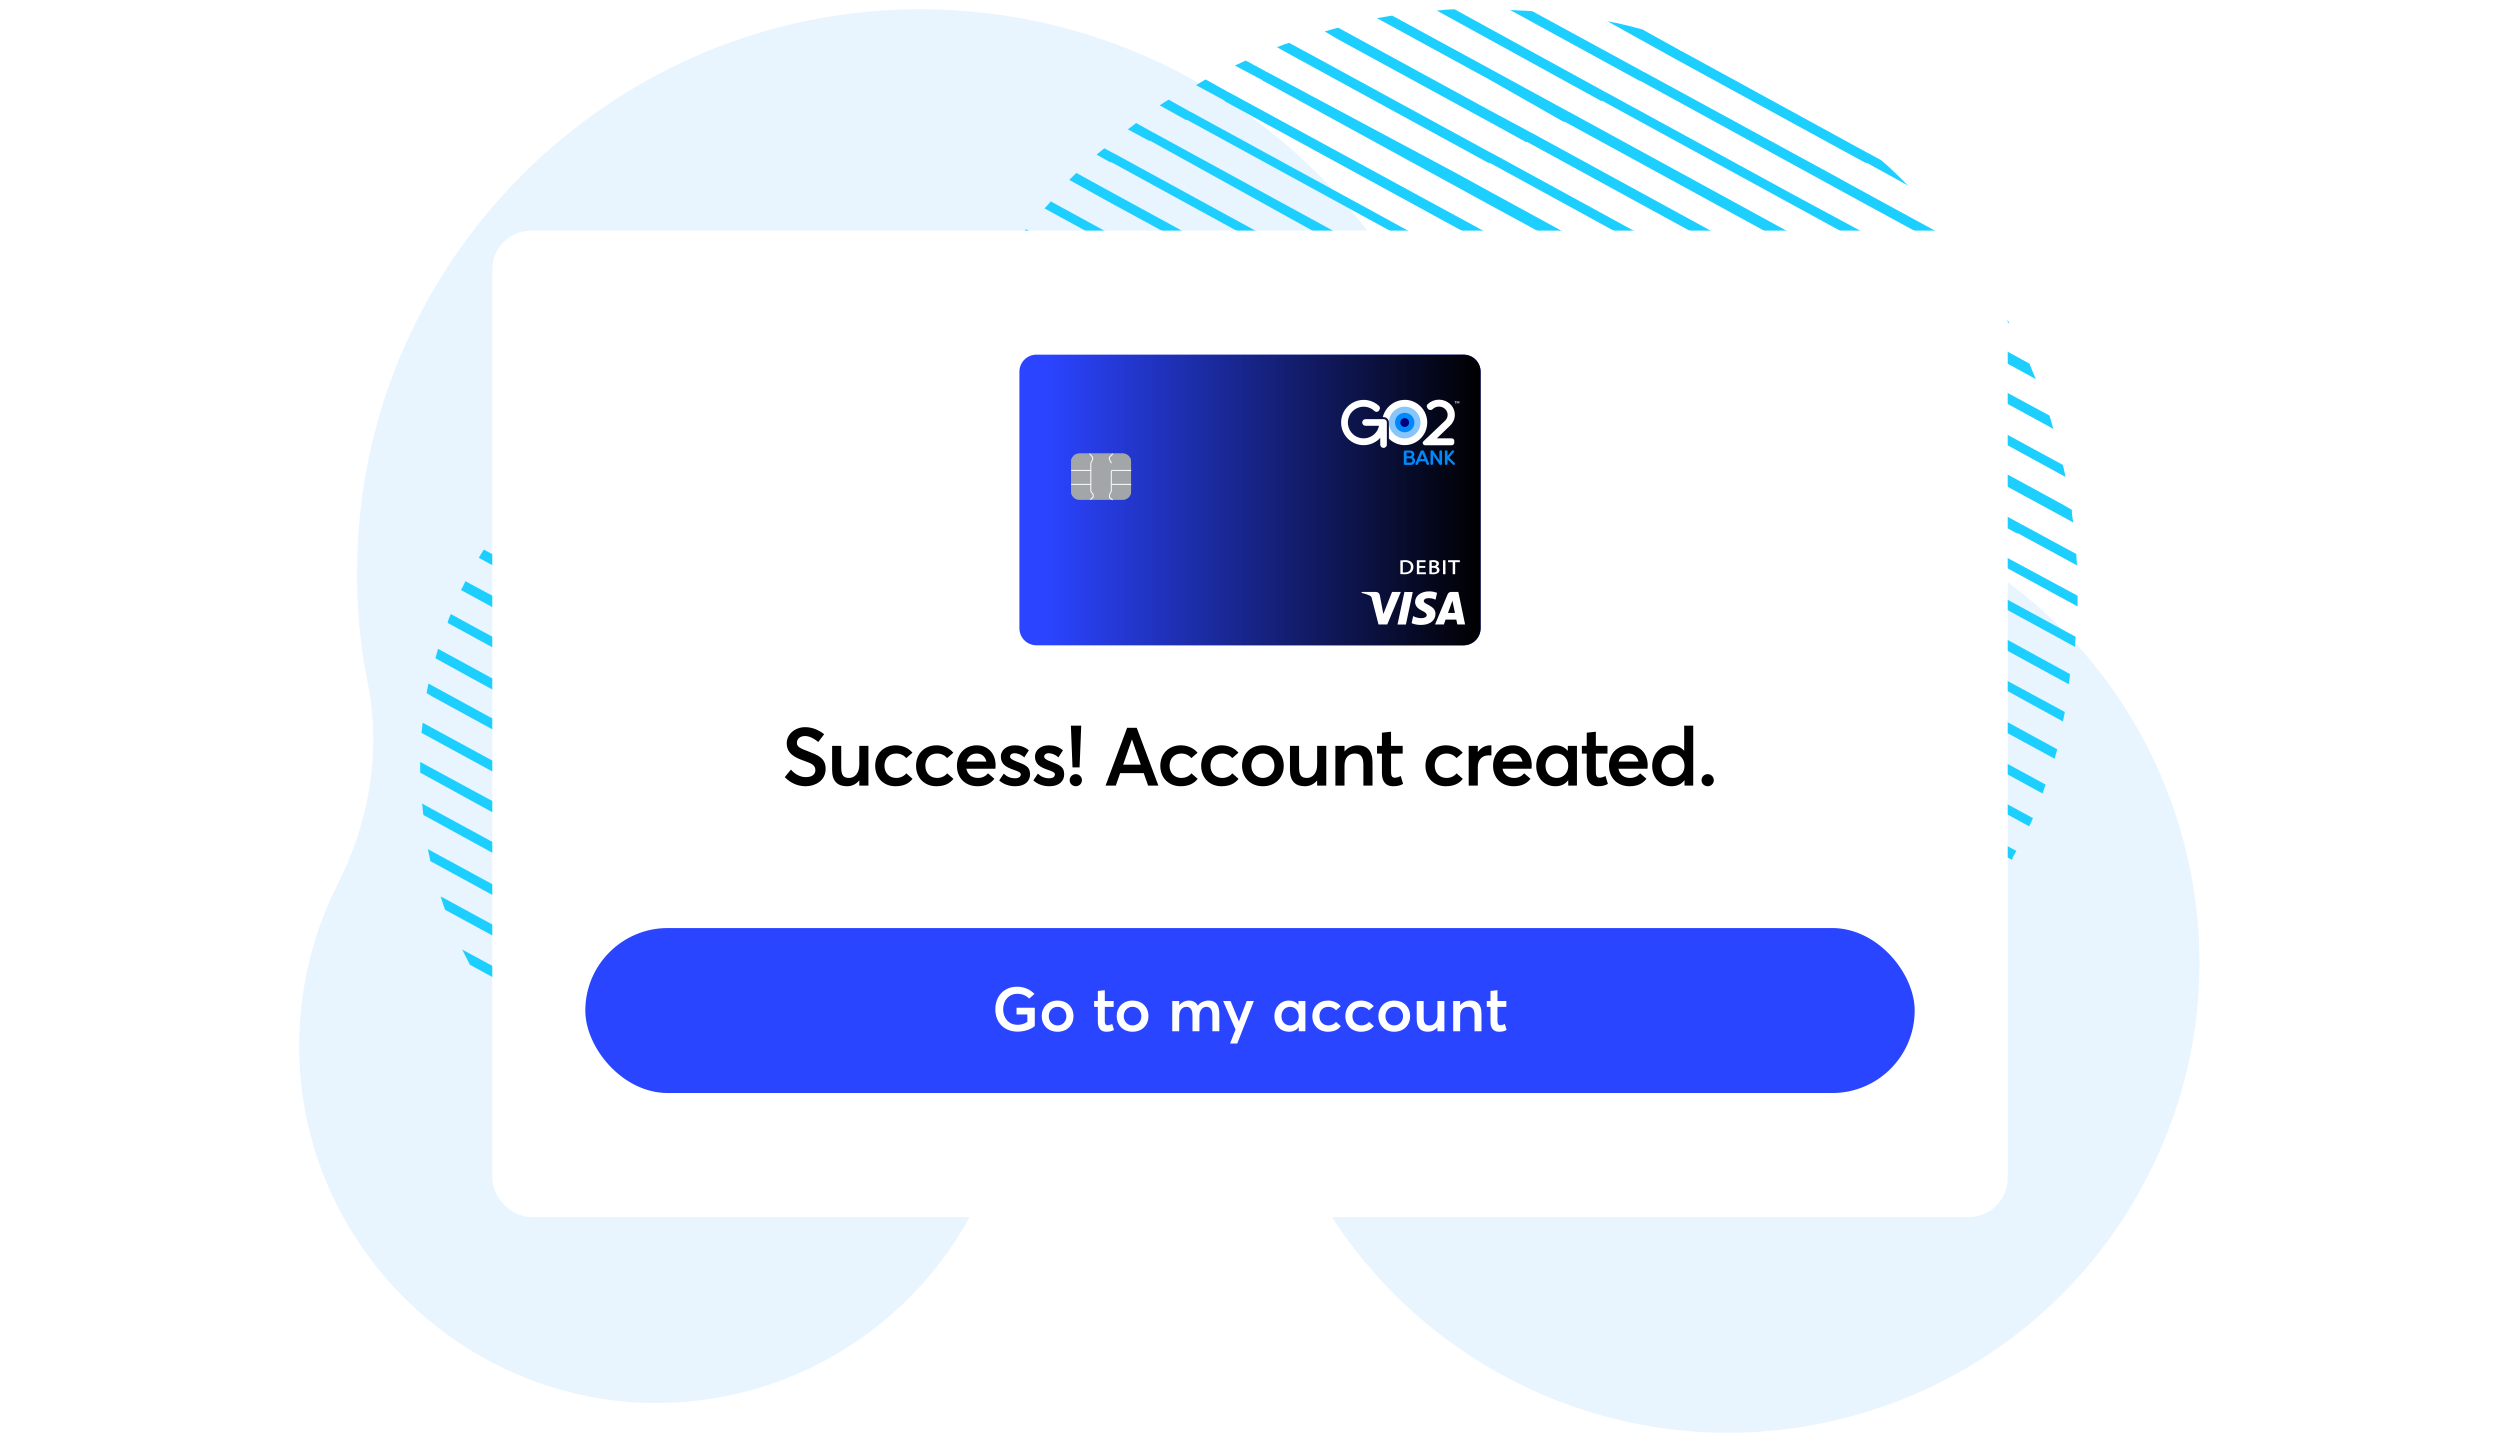 <svg width="543" height="314" viewBox="0 0 543 314" fill="none" xmlns="http://www.w3.org/2000/svg">
<path d="M79.915 148.507C78.082 139.65 77.319 130.336 77.624 120.869C79.304 56.432 131.835 3.906 196.277 2.073C244.379 0.699 286.374 27.115 307.6 66.51C320.733 91.246 346.387 106.821 374.485 106.516C390.978 106.363 407.775 110.181 423.504 118.579C469.927 143.162 490.237 199.965 469.774 248.368C447.021 302.575 383.8 326.242 331.269 301.201C311.876 291.886 296.758 277.38 286.679 260.126C276.753 242.871 256.443 234.473 237.508 240.581C237.202 240.734 236.897 240.734 236.591 240.886C225.902 244.246 216.892 251.88 211.853 261.958C198.873 287.763 171.844 305.323 140.845 304.712C100.683 303.796 67.24 271.578 65.102 231.419C64.339 217.372 67.393 203.935 73.196 192.33C80.22 178.74 82.816 163.318 79.915 148.507Z" fill="#E8F4FE"/>
<path d="M430.636 189.781L405.594 176.056L389.684 167.409C389.546 167.409 389.546 167.409 389.408 167.272L324.107 131.587L323.554 131.312L283.156 109.215C283.017 109.215 283.017 109.215 282.879 109.077L260.19 96.725L258.53 95.764L241.651 86.568L217.579 73.392C217.44 73.392 217.44 73.392 217.302 73.255L205.681 66.941C204.989 67.353 204.435 67.765 203.744 68.177L216.472 75.176C216.61 75.176 216.61 75.176 216.748 75.176L241.651 88.764L255.901 96.588L282.187 110.862L323.277 133.646C323.415 133.646 323.415 133.646 323.554 133.646L323.83 133.783L347.903 146.959L388.854 169.331C388.993 169.331 388.993 169.331 389.131 169.331L405.733 178.389L433.541 193.487C433.956 192.938 434.233 192.252 434.648 191.703L430.636 189.781Z" fill="#1DCFFF"/>
<path d="M422.473 194.311L405.595 185.115L381.522 171.939C381.384 171.939 381.384 171.939 381.245 171.802L323.692 140.371L315.945 136.117L274.993 113.745C274.855 113.745 274.855 113.745 274.717 113.607L243.865 96.725L241.651 95.49L209.416 77.922C209.278 77.922 209.278 77.922 209.139 77.785L197.795 71.608C196.965 72.02 196.273 72.295 195.443 72.706L208.448 79.844C208.586 79.844 208.586 79.844 208.724 79.844L239.576 96.725L241.79 97.961L274.025 115.529C274.163 115.529 274.163 115.529 274.302 115.529L323.692 142.567L339.602 151.214L380.553 173.586C380.692 173.586 380.692 173.586 380.83 173.586L405.733 187.174L419.983 194.997L429.252 200.076C429.667 199.527 430.082 198.978 430.359 198.292L424.272 194.997L422.473 194.311Z" fill="#1DCFFF"/>
<path d="M405.871 158.489L405.595 158.351L381.522 145.175L340.571 122.803C340.432 122.803 340.432 122.803 340.294 122.666L323.692 113.607L293.117 96.863L275.132 86.981L241.928 68.864L234.18 64.609C234.042 64.609 234.042 64.609 233.904 64.472L218.132 55.825C217.717 56.374 217.164 56.923 216.749 57.472L233.212 66.393C233.35 66.393 233.35 66.393 233.489 66.393L241.928 71.059L288.967 96.725L298.789 102.078L323.83 115.803L339.741 124.45C339.879 124.45 339.879 124.45 340.017 124.45L405.318 160.136L405.871 160.41L440.735 179.488C441.012 178.939 441.289 178.253 441.565 177.704L406.286 158.489C406.01 158.489 405.871 158.489 405.871 158.489Z" fill="#1DCFFF"/>
<path d="M405.595 194.037L373.359 176.469C373.221 176.469 373.221 176.469 373.083 176.332L323.692 149.43L307.782 140.783L266.831 118.411C266.693 118.411 266.693 118.411 266.554 118.274L241.79 104.686L227.54 96.863L201.254 82.589L188.249 75.452C188.249 75.452 188.249 75.452 188.111 75.452C187.142 75.726 186.174 76.001 185.205 76.138C185.205 76.138 185.205 76.138 185.067 76.138L200.147 84.373C200.285 84.373 200.285 84.373 200.424 84.373L223.113 96.726L224.773 97.686L241.652 106.882L265.724 120.058C265.863 120.058 265.863 120.058 266.001 120.058L323.554 151.489L331.301 155.744L372.253 178.116C372.391 178.116 372.391 178.116 372.529 178.116L403.381 194.998L405.595 196.233L424.41 206.527C424.825 205.978 425.24 205.429 425.655 204.88L407.67 194.998L405.595 194.037Z" fill="#1DCFFF"/>
<path d="M430.636 118.274C430.497 118.274 430.497 118.274 430.359 118.137L405.595 104.549L391.345 96.726L365.058 82.451L324.107 60.079C323.969 60.079 323.969 60.079 323.831 59.942L323.554 59.805L299.481 46.629L258.53 24.257C258.392 24.257 258.392 24.257 258.253 24.12L253.826 21.649C253.134 22.061 252.443 22.473 251.889 22.884L257.561 26.041C257.7 26.041 257.7 26.041 257.838 26.041L323.139 61.727L323.692 62.001L364.228 84.51C364.367 84.51 364.367 84.51 364.505 84.51L387.194 96.863L388.854 97.824L405.733 107.019L429.806 120.196C429.944 120.196 429.944 120.196 430.082 120.196L451.25 131.725C451.25 130.901 451.25 130.215 451.25 129.391L430.636 118.274Z" fill="#1DCFFF"/>
<path d="M422.196 122.666L405.595 113.608L375.019 96.863L357.034 86.981L323.83 68.864L316.083 64.609C315.945 64.609 315.945 64.609 315.806 64.472L250.506 28.786C250.367 28.786 250.367 28.786 250.229 28.649L246.77 26.727C246.217 27.139 245.525 27.688 244.972 28.1L249.537 30.57C249.676 30.57 249.676 30.57 249.814 30.57L314.976 66.668C315.114 66.668 315.114 66.668 315.253 66.668L323.692 71.334L370.731 97L380.553 102.353L405.595 116.078L421.505 124.725C421.643 124.725 421.643 124.725 421.781 124.725L450.696 140.509C450.696 139.823 450.835 138.999 450.835 138.313L422.611 122.941C422.473 122.803 422.335 122.803 422.196 122.666Z" fill="#1DCFFF"/>
<path d="M414.034 127.195L405.594 122.666L358.556 97L348.733 91.647L323.692 77.922L307.782 69.275C307.643 69.275 307.643 69.275 307.505 69.138L242.204 33.453L241.651 33.178L239.853 32.217C239.299 32.629 238.746 33.178 238.192 33.59L241.098 35.237C241.236 35.237 241.236 35.237 241.374 35.237L241.651 35.374L265.724 48.55L306.675 70.922C306.813 70.922 306.813 70.922 306.952 70.922L323.554 79.981L354.129 96.725L372.114 106.608L405.318 124.725L413.065 128.98C413.204 128.98 413.204 128.98 413.342 128.98L449.313 148.607C449.451 147.92 449.589 147.097 449.589 146.41L414.034 126.921C414.172 127.195 414.172 127.195 414.034 127.195Z" fill="#1DCFFF"/>
<path d="M406.148 131.725L405.595 131.45L365.197 109.353C365.058 109.353 365.058 109.353 364.92 109.215L342.231 96.863L340.571 95.902L323.692 86.706L299.619 73.53C299.481 73.53 299.481 73.53 299.343 73.393L241.79 41.962L234.042 37.707L233.765 37.57C233.35 37.982 232.935 38.394 232.52 38.805C232.382 38.943 232.382 38.943 232.244 39.08L241.651 44.295L257.561 52.942L298.513 75.314C298.651 75.314 298.651 75.314 298.789 75.314L323.692 88.902L337.942 96.725L364.228 111L405.18 133.372C405.318 133.372 405.318 133.372 405.456 133.372L405.733 133.509L429.806 146.685L448.068 156.704C448.206 156.018 448.344 155.332 448.483 154.646L406.148 131.725Z" fill="#1DCFFF"/>
<path d="M364.228 13.002L405.18 35.374C405.318 35.374 405.318 35.374 405.456 35.374L405.733 35.511L414.449 40.315C412.512 38.393 410.714 36.609 408.638 34.825L406.148 33.452L405.595 33.178L365.197 11.08C365.059 11.08 365.059 11.08 364.92 10.943L356.758 6.414C354.267 5.727 351.639 5.041 349.148 4.629L364.228 13.002Z" fill="#1DCFFF"/>
<path d="M356.204 17.532L405.595 44.571L421.505 53.217L428.145 56.786C427.177 55.413 426.209 54.178 425.24 52.806L405.595 42.1L397.847 37.845L357.034 15.61C356.896 15.61 356.896 15.61 356.757 15.473L332.823 2.434C331.301 2.297 329.641 2.297 327.981 2.16L356.066 17.532C356.066 17.532 356.066 17.532 356.204 17.532Z" fill="#1DCFFF"/>
<path d="M347.765 21.924C347.903 21.924 347.903 21.924 348.041 21.924L405.595 53.354L413.342 57.609L436.446 70.236C435.893 69.138 435.201 68.04 434.648 66.805L405.733 51.021L389.684 42.374L348.733 20.002C348.595 20.002 348.595 20.002 348.457 19.865L323.692 6.277L315.945 2.022C314.699 2.022 313.454 2.159 312.071 2.297L323.554 8.61L347.765 21.924Z" fill="#1DCFFF"/>
<path d="M339.603 26.453C339.741 26.453 339.741 26.453 339.88 26.453L405.18 62.138L405.734 62.413L442.119 82.314C442.119 82.314 442.119 82.314 442.119 82.177C441.704 81.216 441.289 80.255 440.874 79.157C440.874 79.157 440.874 79.157 440.874 79.02L406.287 60.08C406.149 60.08 406.149 60.08 406.01 59.942L405.734 59.805L381.661 46.629L340.71 24.257C340.572 24.257 340.572 24.257 340.433 24.12L323.831 15.061L302.387 3.395C301.28 3.532 300.174 3.806 299.067 3.944L323.693 17.394L339.603 26.453Z" fill="#1DCFFF"/>
<path d="M397.986 163.018C397.847 163.018 397.847 163.018 397.709 162.88L332.408 127.195C332.27 127.195 332.27 127.195 332.132 127.058L323.692 122.528L276.654 96.862L266.831 91.51L241.79 77.784L225.88 69.138C225.741 69.138 225.741 69.138 225.603 69L212.46 61.863C211.907 62.412 211.353 62.824 210.8 63.373L224.773 71.059C224.911 71.059 224.911 71.059 225.05 71.059L241.652 80.118L272.227 96.862L290.212 106.744L323.416 124.862L331.163 129.116C331.302 129.116 331.302 129.116 331.44 129.116L396.741 164.802C396.879 164.802 396.879 164.802 397.017 164.802L405.456 169.468L437 186.762C437 186.625 437.138 186.488 437.138 186.35C437.277 185.939 437.553 185.664 437.692 185.252C437.83 185.115 437.83 184.978 437.968 184.841L405.456 167.135L397.986 163.018Z" fill="#1DCFFF"/>
<path d="M397.986 136.254L357.034 113.882C356.896 113.882 356.896 113.882 356.758 113.744L325.906 96.862L323.692 95.627L291.457 78.196C291.319 78.196 291.319 78.196 291.18 78.059L241.79 51.158L228.232 43.746C227.817 44.295 227.263 44.844 226.848 45.256L241.928 53.491L249.676 57.746L290.627 80.118C290.765 80.118 290.765 80.118 290.904 80.118L321.755 97L323.969 98.235L356.204 115.803C356.343 115.803 356.343 115.803 356.481 115.803L405.871 142.842L421.782 151.489L446.269 164.802C446.408 164.116 446.684 163.429 446.823 162.743L405.871 140.371L397.986 136.254Z" fill="#1DCFFF"/>
<path d="M389.685 140.646L348.734 118.274C348.595 118.274 348.595 118.274 348.457 118.137L323.693 104.549L309.443 97.001L283.156 82.726L242.205 60.354C242.067 60.354 242.067 60.354 241.929 60.217L241.652 60.08L222.836 49.786C222.421 50.335 222.006 50.884 221.591 51.433L241.237 62.139L241.79 62.413L282.326 84.511C282.465 84.511 282.465 84.511 282.603 84.511L305.292 96.863L306.952 97.824L323.831 107.02L347.904 120.196C348.042 120.196 348.042 120.196 348.18 120.196L405.733 151.627L413.481 155.881L443.641 172.351C443.918 171.665 444.056 170.979 444.333 170.43L405.733 149.431L389.685 140.646Z" fill="#1DCFFF"/>
<path d="M364.92 207.625L342.231 195.272L340.571 194.311L323.692 185.115L299.619 171.939C299.481 171.939 299.481 171.939 299.343 171.802L241.79 140.372L234.042 136.117L193.229 113.882C193.091 113.882 193.091 113.882 192.953 113.745L162.101 97L159.887 95.765L142.455 86.294C141.764 86.706 140.933 86.981 140.242 87.392L157.812 97L160.026 98.235L192.261 115.804C192.399 115.804 192.399 115.804 192.538 115.804L241.928 142.842L257.838 151.489L298.789 173.861C298.928 173.861 298.928 173.861 299.066 173.861L323.969 187.449L338.219 195.272L364.505 209.546L401.582 229.722C402.136 229.31 402.689 228.899 403.243 228.35L365.335 207.625C365.058 207.625 364.92 207.625 364.92 207.625Z" fill="#1DCFFF"/>
<path d="M356.757 212.017L325.906 195.135L323.692 193.9L291.457 176.469C291.318 176.469 291.318 176.469 291.18 176.331L241.789 149.43L225.879 140.783L184.928 118.274C184.79 118.274 184.79 118.274 184.651 118.137L159.887 104.549L145.637 96.726L134.154 90.412C133.462 90.824 132.771 91.236 132.217 91.647L141.348 96.588L143.008 97.549L159.887 106.745L183.96 120.196C184.098 120.196 184.098 120.196 184.236 120.196L241.789 151.626L249.537 155.881L290.488 178.253C290.627 178.253 290.627 178.253 290.765 178.253L321.617 195.135L323.83 196.37L356.066 213.938C356.204 213.938 356.204 213.938 356.342 213.938L394.388 234.663C395.08 234.251 395.633 233.84 396.325 233.428L357.034 212.154C356.896 212.154 356.757 212.017 356.757 212.017Z" fill="#1DCFFF"/>
<path d="M348.457 216.545L323.693 202.958L309.443 195.134L283.156 180.86L242.205 158.488C242.067 158.488 242.067 158.488 241.928 158.351L241.652 158.214L217.579 145.037L176.766 122.803C176.628 122.803 176.628 122.803 176.489 122.666L159.888 113.607L129.313 96.999L126.961 95.764C126.407 96.176 125.854 96.588 125.3 96.999C125.3 96.999 125.3 96.999 125.162 97.137L134.847 102.49L159.888 116.215L175.798 124.862C175.936 124.862 175.936 124.862 176.074 124.862L241.375 160.547L241.928 160.821L282.326 182.919C282.465 182.919 282.465 182.919 282.603 182.919L305.292 195.272L306.952 196.232L323.831 205.428L347.904 218.604C348.042 218.604 348.042 218.604 348.18 218.604L386.641 239.604C387.333 239.192 388.025 238.78 388.716 238.368L348.872 216.683C348.734 216.545 348.595 216.545 348.457 216.545Z" fill="#1DCFFF"/>
<path d="M340.294 220.938L323.692 211.879L293.117 195.135L275.132 185.253L241.928 167.136L234.181 162.881C234.042 162.881 234.042 162.881 233.904 162.743L168.603 127.058C168.465 127.058 168.465 127.058 168.327 126.921L159.887 122.392L120.458 100.98C119.904 101.529 119.351 101.941 118.936 102.49L126.822 106.745L160.026 124.862L167.773 129.117C167.911 129.117 167.911 129.117 168.05 129.117L233.35 164.802C233.489 164.802 233.489 164.802 233.627 164.802L242.066 169.469L289.105 195.135L298.928 200.488L323.969 214.213L339.879 222.86C340.017 222.86 340.017 222.86 340.156 222.86L378.478 243.722C379.308 243.31 380 243.036 380.692 242.624L340.986 220.938C340.571 221.075 340.432 221.075 340.294 220.938Z" fill="#1DCFFF"/>
<path d="M332.131 225.467L323.692 220.938L276.654 195.272L266.831 189.919L241.79 176.194L225.88 167.547C225.741 167.547 225.741 167.547 225.603 167.41L160.302 131.724L159.749 131.45L119.489 109.352C119.351 109.352 119.351 109.352 119.213 109.215L114.647 106.744C114.232 107.293 113.679 107.842 113.264 108.391L118.521 111.274L159.472 133.646C159.61 133.646 159.61 133.646 159.749 133.646L160.026 133.783L184.098 146.959L225.049 169.331C225.188 169.331 225.188 169.331 225.326 169.331L241.928 178.39L272.503 195.134L290.488 205.016L323.692 223.134L331.44 227.388C331.578 227.388 331.578 227.388 331.716 227.388L368.932 247.839C369.762 247.564 370.592 247.153 371.422 246.878L332.408 225.604C332.27 225.467 332.27 225.467 332.131 225.467Z" fill="#1DCFFF"/>
<path d="M324.246 229.996L323.693 229.722L283.295 207.624C283.157 207.624 283.156 207.624 283.018 207.487L260.329 195.134L258.669 194.174L241.79 184.978L217.718 171.802C217.579 171.802 217.579 171.802 217.441 171.664L159.888 140.234L152.14 135.979L111.327 113.881C111.189 113.881 111.189 113.881 111.051 113.744L109.529 112.921C109.114 113.47 108.699 114.019 108.284 114.568L110.221 115.666C110.359 115.666 110.359 115.666 110.497 115.666L159.888 142.704L175.798 151.351L216.749 173.723C216.887 173.723 216.887 173.723 217.026 173.723L241.929 187.311L256.178 195.134L282.465 209.408L323.416 231.78C323.554 231.78 323.554 231.78 323.693 231.78L323.969 231.918L348.042 245.094L358.972 251.133C359.94 250.858 360.77 250.584 361.739 250.309L324.246 229.996Z" fill="#1DCFFF"/>
<path d="M391.344 195.272L365.058 180.998L324.107 158.626C323.968 158.626 323.968 158.626 323.83 158.488L323.553 158.351L299.481 145.175L258.529 122.803C258.391 122.803 258.391 122.803 258.253 122.666L241.651 113.607L211.214 97L193.229 87.118L175.797 77.647C174.552 77.784 173.307 77.784 172.062 77.922L206.925 97L216.748 102.352L241.789 116.078L257.699 124.724C257.838 124.724 257.838 124.724 257.976 124.724L323.277 160.41L323.83 160.684L364.228 182.782C364.366 182.782 364.366 182.782 364.505 182.782L387.194 195.134L388.854 196.095L405.733 205.291L419.429 212.84C419.844 212.291 420.397 211.742 420.813 211.193L405.594 202.958L391.344 195.272Z" fill="#1DCFFF"/>
<path d="M375.02 195.273L357.035 185.391L323.831 167.273L316.083 163.019C315.945 163.019 315.945 163.019 315.807 162.881L250.506 127.196C250.368 127.196 250.368 127.196 250.229 127.059L241.79 122.529L194.751 96.863L184.929 91.51L162.655 79.295C161.686 79.432 160.856 79.707 159.888 79.981C159.749 79.981 159.749 79.981 159.611 79.981L159.888 80.119L190.463 97.001L208.448 106.883L241.652 125L249.399 129.255C249.538 129.255 249.538 129.255 249.676 129.255L314.977 164.94C315.115 164.94 315.115 164.94 315.253 164.94L323.692 169.607L370.731 195.273L380.554 200.625L405.595 214.351L413.758 218.88C414.311 218.331 414.726 217.919 415.279 217.37L405.595 212.017L375.02 195.273Z" fill="#1DCFFF"/>
<path d="M358.694 195.272L348.872 189.92L323.83 176.194L307.92 167.548C307.782 167.548 307.782 167.548 307.644 167.41L242.343 131.725L241.79 131.45L201.392 109.353C201.254 109.353 201.254 109.353 201.115 109.216L178.426 96.863L176.766 95.902L159.887 86.707L151.863 82.314C151.033 82.589 150.203 82.864 149.234 83.275L159.887 89.04L174.137 96.863L200.423 111.137L241.375 133.509C241.513 133.509 241.513 133.509 241.651 133.509L241.928 133.646L266.001 146.823L306.952 169.195C307.09 169.195 307.09 169.195 307.229 169.195L323.83 178.253L354.406 194.998L372.391 204.88L405.595 222.997L407.808 224.232C408.362 223.683 408.915 223.272 409.468 222.723L405.733 220.664L358.694 195.272Z" fill="#1DCFFF"/>
<path d="M290.488 8.472L323.692 26.59L331.439 30.844C331.578 30.844 331.578 30.844 331.716 30.844L397.017 66.53C397.155 66.53 397.155 66.53 397.293 66.53L405.733 71.196L445.992 93.157C445.715 92.196 445.439 91.235 445.162 90.274L439.075 86.98L405.871 68.863L398.123 64.608C397.985 64.608 397.985 64.608 397.847 64.471L332.546 28.786C332.408 28.786 332.408 28.786 332.269 28.648L323.83 24.119L290.627 6.002C289.658 6.276 288.69 6.551 287.721 6.825L290.488 8.472Z" fill="#1DCFFF"/>
<path d="M282.326 13.002L323.277 35.374C323.415 35.374 323.415 35.374 323.554 35.374L323.83 35.511L347.903 48.688L388.854 71.059C388.993 71.059 388.993 71.059 389.131 71.059L405.733 80.118L436.308 96.863L448.621 103.588C448.483 102.627 448.206 101.804 448.068 100.98L440.735 97L430.912 91.647L405.871 77.922L389.684 69.138C389.546 69.138 389.546 69.138 389.408 69.001L324.107 33.315L323.554 33.041L283.294 11.081C283.156 11.081 283.156 11.081 283.018 10.943L279.974 9.296C279.144 9.571 278.314 9.845 277.345 10.257L282.326 13.002Z" fill="#1DCFFF"/>
<path d="M274.301 17.532L323.692 44.571L339.602 53.217L380.553 75.589C380.691 75.589 380.691 75.589 380.83 75.589L405.733 89.177L419.982 97.001L446.269 111.275L450.281 113.471C450.281 113.471 450.281 113.471 450.281 113.333C450.142 112.51 450.004 111.686 450.004 110.863C450.004 110.863 450.004 110.863 450.004 110.726L447.376 109.216C447.237 109.216 447.237 109.216 447.099 109.079L424.41 96.726L422.749 95.765L405.871 86.569L381.798 73.393C381.66 73.393 381.66 73.393 381.521 73.256L323.968 41.825L316.221 37.571L275.131 15.61C274.993 15.61 274.993 15.61 274.855 15.473L270.566 13.14C269.736 13.552 269.044 13.826 268.214 14.238L274.163 17.395C274.163 17.532 274.163 17.532 274.301 17.532Z" fill="#1DCFFF"/>
<path d="M266.139 22.061L323.692 53.492L331.44 57.747L372.391 80.119C372.53 80.119 372.53 80.119 372.668 80.119L403.52 97.001L405.733 98.236L437.969 115.804C438.107 115.804 438.107 115.804 438.245 115.804L451.112 122.804C451.112 121.98 450.973 121.157 450.973 120.333L439.075 113.882C438.937 113.882 438.937 113.882 438.799 113.745L407.947 96.863L405.733 95.628L373.498 78.06C373.36 78.06 373.36 78.06 373.221 77.923L323.831 51.021L307.921 42.374L266.831 20.003C266.693 20.003 266.693 20.003 266.554 19.865L261.851 17.258C261.159 17.669 260.467 18.081 259.775 18.493L265.863 21.787C266.001 21.924 266.001 21.924 266.139 22.061Z" fill="#1DCFFF"/>
<path d="M316.083 234.526L275.132 212.154C274.994 212.154 274.994 212.154 274.855 212.017L244.004 195.135L241.79 193.9L209.555 176.469C209.416 176.469 209.416 176.469 209.278 176.332L159.888 149.431L143.977 140.784L105.101 119.372C104.686 119.922 104.41 120.471 103.995 121.157L159.888 151.764L167.635 156.019L208.586 178.391C208.725 178.391 208.725 178.391 208.863 178.391L239.715 195.273L241.928 196.508L274.164 214.076C274.302 214.076 274.302 214.076 274.44 214.076L323.831 241.115L339.741 249.761L347.488 254.016C348.595 253.879 349.564 253.604 350.67 253.33L323.969 238.781L316.083 234.526Z" fill="#1DCFFF"/>
<path d="M307.782 238.918L266.83 216.547C266.692 216.547 266.692 216.547 266.554 216.409L241.789 202.821L227.539 194.998L201.253 180.724L160.302 158.352C160.163 158.352 160.163 158.352 160.025 158.215L159.748 158.077L135.676 144.901L101.089 126.235C100.812 126.784 100.535 127.47 100.12 128.157L159.333 160.411L159.887 160.685L200.285 182.783C200.423 182.783 200.423 182.783 200.561 182.783L223.25 195.135L224.911 196.096L241.789 205.292L265.862 218.468C266 218.468 266 218.468 266.139 218.468L323.692 249.899L331.439 254.153L334.345 255.663C335.59 255.526 336.835 255.389 337.942 255.251L323.83 247.565L307.782 238.918Z" fill="#1DCFFF"/>
<path d="M299.62 243.448L258.669 221.076C258.53 221.076 258.53 221.076 258.392 220.938L241.79 211.88L211.215 195.272L193.23 185.39L160.026 167.273L152.279 163.018C152.14 163.018 152.14 163.018 152.002 162.881L97.908 133.372C97.631 134.058 97.354 134.607 97.216 135.293L151.31 164.803C151.449 164.803 151.449 164.803 151.587 164.803L160.026 169.469L207.065 195.135L216.887 200.488L241.929 214.213L257.839 222.86C257.977 222.86 257.977 222.86 258.115 222.86L318.85 255.937C320.234 255.937 321.756 256.075 323.278 256.075H323.416L299.62 243.448Z" fill="#1DCFFF"/>
<path d="M250.229 225.468L241.789 220.938L194.751 195.272L184.928 189.92L159.887 176.194L143.977 167.548C143.839 167.548 143.839 167.548 143.7 167.41L95.14 140.921C95.001 141.607 94.725 142.293 94.586 142.98L102.057 147.097L143.008 169.469C143.147 169.469 143.147 169.469 143.285 169.469L159.887 178.528L190.462 195.272L208.447 205.154L241.651 223.272L249.399 227.526C249.537 227.526 249.537 227.526 249.675 227.526L297.821 253.879C299.896 254.29 301.971 254.702 304.046 254.977L250.367 225.605C250.367 225.468 250.367 225.468 250.229 225.468Z" fill="#1DCFFF"/>
<path d="M242.343 229.997L241.79 229.722L201.392 207.625C201.254 207.625 201.254 207.625 201.115 207.488L178.426 195.135L176.766 194.174L159.887 184.979L135.815 171.802C135.676 171.802 135.676 171.802 135.538 171.665L93.065 148.47C92.927 149.156 92.788 149.842 92.65 150.528L93.757 151.215L134.708 173.587C134.846 173.587 134.846 173.587 134.985 173.587L159.887 187.175L174.137 194.998L200.424 209.272L241.375 231.644C241.513 231.644 241.513 231.644 241.652 231.644L241.928 231.781L265.032 244.408C265.724 244.546 266.554 244.683 267.246 244.82C269.045 245.232 270.705 245.644 272.503 246.055L242.343 229.997Z" fill="#1DCFFF"/>
<path d="M234.18 234.526L193.229 212.154C193.09 212.154 193.09 212.154 192.952 212.017L162.1 195.135L159.887 193.9L127.651 176.469C127.513 176.469 127.513 176.469 127.375 176.332L91.819 156.979C91.681 157.665 91.681 158.489 91.543 159.175L126.545 178.253C126.683 178.253 126.683 178.253 126.821 178.253L157.673 195.135L159.887 196.37L192.122 213.938C192.26 213.938 192.26 213.938 192.399 213.938L241.789 240.977L246.216 243.447C247.6 243.447 248.983 243.31 250.367 243.31L241.789 238.644L234.18 234.526Z" fill="#1DCFFF"/>
<path d="M225.879 238.918L184.928 216.546C184.79 216.546 184.79 216.546 184.652 216.409L159.887 202.821L145.637 194.998L119.351 180.723L91.266 165.488C91.266 166.312 91.266 166.998 91.266 167.822L118.521 182.782C118.659 182.782 118.659 182.782 118.798 182.782L141.487 195.135L143.147 196.096L160.025 205.291L184.098 218.468C184.236 218.468 184.236 218.468 184.375 218.468L232.935 245.094C234.042 244.82 235.149 244.683 236.117 244.545L225.879 238.918Z" fill="#1DCFFF"/>
<path d="M217.718 243.448L176.767 221.076C176.628 221.076 176.628 221.076 176.49 220.939L159.888 211.88L129.313 195.135L111.328 185.253L91.682 174.548C91.82 175.371 91.82 176.195 91.959 177.018L125.024 195.135L134.847 200.488L159.888 214.213L175.798 222.86C175.937 222.86 175.937 222.86 176.075 222.86L221.868 247.84C222.837 247.565 223.667 247.291 224.635 247.016L217.718 243.448Z" fill="#1DCFFF"/>
<path d="M168.326 225.467L159.887 220.938L112.848 195.272L103.026 189.919L92.926 184.429C93.065 185.253 93.341 186.214 93.48 187.037L108.56 195.272L126.545 205.154L159.749 223.271L167.496 227.526C167.635 227.526 167.635 227.526 167.773 227.526L211.906 251.683C212.736 251.408 213.566 250.996 214.535 250.722L168.603 225.605C168.465 225.468 168.465 225.467 168.326 225.467Z" fill="#1DCFFF"/>
<path d="M160.441 229.997L159.888 229.722L119.49 207.625C119.351 207.625 119.351 207.625 119.213 207.488L96.524 195.135L95.694 194.723C95.694 194.861 95.832 194.998 95.832 195.135C96.109 195.959 96.386 196.782 96.662 197.606L118.383 209.409L159.334 231.781C159.473 231.781 159.473 231.781 159.611 231.781L159.888 231.918L183.96 245.095L201.254 254.565C202.222 254.29 203.191 254.153 204.298 253.879L160.441 229.997Z" fill="#1DCFFF"/>
<path d="M152.278 234.526L111.327 212.154C111.189 212.154 111.189 212.154 111.05 212.017L100.397 206.252C100.951 207.35 101.504 208.448 102.058 209.546L110.359 214.076C110.497 214.076 110.497 214.076 110.635 214.076L160.026 241.114L175.936 249.761L188.526 256.623C189.771 256.486 191.016 256.349 192.261 256.212L160.164 238.644L152.278 234.526Z" fill="#1DCFFF"/>
<path d="M143.976 238.918L108.144 219.429C109.112 220.801 110.219 222.174 111.188 223.409L159.748 249.898L167.496 254.153L171.231 256.212C172.891 256.349 174.551 256.487 176.35 256.624L159.748 247.565L143.976 238.918Z" fill="#1DCFFF"/>
<path d="M135.815 243.447L127.237 238.781C129.036 240.016 130.696 241.388 132.633 242.487C133.325 242.898 133.878 243.31 134.57 243.722C139.55 246.741 144.669 249.212 149.788 251.133L135.815 243.447Z" fill="#1DCFFF"/>
<g filter="url(#filter0_d_5815_263583)">
<rect x="106.927" y="50.09" width="329.147" height="214.254" rx="8.418" fill="white"/>
<path d="M317.876 77.028H225.124C223.074 77.028 221.413 78.691 221.413 80.743V136.448C221.413 138.5 223.074 140.163 225.124 140.163H317.876C319.926 140.163 321.588 138.5 321.588 136.448V80.743C321.588 78.691 319.926 77.028 317.876 77.028Z" fill="#2B44FF"/>
<path d="M317.876 77.028H225.124C223.074 77.028 221.413 78.691 221.413 80.743V136.448C221.413 138.5 223.074 140.163 225.124 140.163H317.876C319.926 140.163 321.588 138.5 321.588 136.448V80.743C321.588 78.691 319.926 77.028 317.876 77.028Z" fill="url(#paint0_linear_5815_263583)"/>
<path d="M304.26 128.572L301.316 135.627H299.411L297.962 129.994C297.949 129.863 297.903 129.737 297.827 129.628C297.752 129.52 297.65 129.433 297.531 129.376C296.961 129.1 296.358 128.899 295.737 128.778L295.782 128.572H298.874C299.073 128.575 299.264 128.649 299.414 128.78C299.565 128.911 299.664 129.092 299.695 129.289L300.462 133.376L302.351 128.572H304.26ZM311.789 133.322C311.789 131.462 309.223 131.359 309.243 130.526C309.243 130.275 309.49 130.003 310.015 129.937C310.629 129.876 311.248 129.984 311.805 130.25L312.125 128.757C311.582 128.552 311.006 128.446 310.426 128.444C308.628 128.444 307.363 129.401 307.355 130.774C307.355 131.792 308.254 132.357 308.944 132.695C309.633 133.033 309.888 133.264 309.888 133.574C309.888 134.048 309.321 134.254 308.8 134.262C308.15 134.278 307.506 134.124 306.932 133.817L306.604 135.363C307.247 135.616 307.933 135.743 308.624 135.738C310.533 135.738 311.785 134.79 311.789 133.322ZM316.53 135.627H318.213L316.748 128.572H315.196C315.03 128.569 314.867 128.616 314.728 128.708C314.59 128.8 314.482 128.933 314.42 129.087L311.694 135.627H313.603L313.981 134.576H316.313L316.53 135.627ZM314.502 133.128L315.463 130.477L316.013 133.128H314.502ZM306.858 128.592L305.356 135.648H303.537L305.04 128.572L306.858 128.592Z" fill="white"/>
<path d="M305.125 121.661C304.818 121.661 304.511 121.681 304.206 121.722H304.161V124.7H304.21C304.444 124.7 304.707 124.733 304.99 124.733C305.524 124.778 306.056 124.632 306.492 124.32C306.656 124.172 306.786 123.988 306.872 123.784C306.957 123.579 306.998 123.359 306.989 123.137C306.998 122.929 306.958 122.722 306.874 122.532C306.789 122.343 306.661 122.176 306.501 122.044C306.1 121.761 305.614 121.626 305.125 121.661ZM305.076 124.337C304.949 124.345 304.821 124.345 304.694 124.337V122.11C304.844 122.088 304.995 122.079 305.146 122.081C305.33 122.066 305.515 122.087 305.69 122.145C305.866 122.202 306.028 122.294 306.168 122.415C306.261 122.515 306.333 122.632 306.379 122.761C306.426 122.889 306.446 123.025 306.439 123.162C306.439 123.912 305.955 124.337 305.076 124.337Z" fill="white"/>
<path d="M308.271 123.343H309.56V122.927H308.271V122.102H309.634V121.681H307.741V124.72H309.708V124.3H308.271V123.343Z" fill="white"/>
<path d="M312.064 123.083C312.195 123.034 312.31 122.948 312.393 122.834C312.476 122.721 312.524 122.585 312.532 122.444C312.535 122.333 312.509 122.222 312.456 122.124C312.404 122.025 312.326 121.942 312.232 121.883C311.95 121.71 311.621 121.632 311.292 121.661C311.027 121.66 310.762 121.68 310.5 121.723H310.458V124.696H310.504C310.726 124.719 310.949 124.73 311.173 124.729C311.587 124.766 312.002 124.666 312.355 124.444C312.47 124.354 312.558 124.233 312.608 124.095C312.658 123.957 312.668 123.808 312.638 123.664C312.607 123.52 312.537 123.388 312.436 123.283C312.334 123.177 312.205 123.102 312.064 123.067V123.083ZM311.316 122.923H310.976V122.073C311.085 122.066 311.195 122.066 311.304 122.073C311.756 122.073 311.982 122.213 311.982 122.485C311.982 122.758 311.727 122.923 311.316 122.923ZM311.284 124.345H310.976V123.322H311.28C311.522 123.322 312.101 123.372 312.101 123.834C312.101 124.296 311.596 124.345 311.316 124.345H311.284Z" fill="white"/>
<path d="M313.952 121.681H313.423V124.72H313.952V121.681Z" fill="white"/>
<path d="M314.519 121.681V122.106H315.529V124.72H316.063V122.106H317.077V121.681H314.519Z" fill="white"/>
<path d="M314.979 92.421C315.297 92.123 315.55 91.763 315.724 91.363C315.897 90.963 315.986 90.531 315.986 90.095C315.986 89.659 315.897 89.227 315.724 88.827C315.55 88.427 315.297 88.067 314.979 87.769C314.316 87.151 313.444 86.807 312.539 86.807C311.633 86.807 310.762 87.151 310.098 87.769C309.983 87.871 309.91 88.011 309.893 88.164C309.877 88.317 309.917 88.47 310.008 88.594L310.11 88.742C310.167 88.827 310.242 88.899 310.329 88.951C310.416 89.004 310.513 89.038 310.614 89.049C310.716 89.061 310.818 89.05 310.915 89.017C311.011 88.985 311.099 88.932 311.174 88.862C311.553 88.499 312.06 88.302 312.584 88.314C313.108 88.325 313.606 88.545 313.969 88.924C314.279 89.261 314.443 89.708 314.426 90.166C314.408 90.625 314.21 91.057 313.875 91.369L309.359 95.67L309.178 95.843C309.104 95.915 309.053 96.007 309.033 96.108C309.013 96.209 309.024 96.314 309.066 96.409C309.107 96.504 309.176 96.583 309.264 96.637C309.351 96.69 309.454 96.716 309.556 96.709H315.303C315.376 96.711 315.448 96.699 315.516 96.673C315.584 96.647 315.646 96.608 315.699 96.558C315.751 96.507 315.794 96.447 315.823 96.38C315.852 96.314 315.868 96.242 315.87 96.169V95.757C315.868 95.683 315.852 95.611 315.823 95.544C315.794 95.478 315.752 95.417 315.699 95.367C315.646 95.316 315.584 95.276 315.516 95.25C315.449 95.223 315.376 95.211 315.303 95.212H312.077L314.979 92.421Z" fill="white"/>
<path d="M301.226 91.773V96.507C301.233 96.607 301.22 96.707 301.187 96.801C301.155 96.895 301.103 96.982 301.035 97.055C300.967 97.129 300.885 97.187 300.794 97.227C300.703 97.267 300.605 97.287 300.505 97.287C300.406 97.287 300.307 97.267 300.216 97.227C300.125 97.187 300.043 97.129 299.975 97.055C299.908 96.982 299.856 96.895 299.823 96.801C299.79 96.707 299.777 96.607 299.785 96.507V95.089C299.728 95.162 299.668 95.232 299.604 95.299C299.517 95.384 299.426 95.467 299.333 95.546C298.61 96.155 297.728 96.54 296.792 96.658C295.856 96.775 294.906 96.618 294.057 96.207C293.207 95.795 292.494 95.146 292.002 94.338C291.511 93.529 291.262 92.595 291.286 91.648C291.309 90.701 291.605 89.781 292.136 88.998C292.667 88.216 293.412 87.603 294.281 87.235C295.15 86.867 296.106 86.759 297.035 86.923C297.964 87.087 298.826 87.517 299.518 88.161C299.623 88.262 299.692 88.396 299.713 88.541C299.734 88.686 299.705 88.834 299.633 88.961C299.6 89.013 299.57 89.067 299.543 89.122C299.495 89.209 299.428 89.283 299.347 89.339C299.265 89.396 299.173 89.433 299.075 89.448C298.977 89.462 298.878 89.454 298.784 89.424C298.69 89.394 298.604 89.343 298.533 89.274C298.003 88.771 297.327 88.45 296.603 88.359C295.879 88.269 295.145 88.412 294.508 88.77C293.872 89.128 293.365 89.68 293.063 90.347C292.761 91.014 292.678 91.76 292.828 92.478C292.978 93.195 293.352 93.845 293.895 94.334C294.439 94.823 295.123 95.124 295.85 95.195C296.576 95.266 297.305 95.101 297.932 94.726C298.559 94.351 299.05 93.784 299.333 93.109C299.413 92.916 299.476 92.716 299.522 92.511V92.487H296.648C296.549 92.494 296.45 92.481 296.356 92.448C296.262 92.415 296.176 92.363 296.103 92.295C296.03 92.227 295.972 92.145 295.932 92.053C295.892 91.962 295.871 91.863 295.871 91.763C295.871 91.663 295.892 91.564 295.932 91.473C295.972 91.381 296.03 91.299 296.103 91.231C296.176 91.163 296.262 91.111 296.356 91.078C296.45 91.045 296.549 91.032 296.648 91.039H300.52H300.606H300.676C300.838 91.079 300.981 91.174 301.081 91.308C301.181 91.442 301.232 91.606 301.226 91.773Z" fill="white"/>
<path d="M305.098 86.854C304.003 86.858 302.942 87.229 302.08 87.907C301.218 88.585 300.606 89.532 300.34 90.598H300.504C300.801 90.598 301.086 90.712 301.302 90.915C301.519 91.119 301.65 91.398 301.67 91.695V91.773C301.67 91.843 301.67 91.913 301.67 91.984V95.282C302.245 95.847 302.949 96.26 303.72 96.487C304.492 96.713 305.307 96.746 306.094 96.581C306.881 96.417 307.615 96.06 308.233 95.544C308.851 95.027 309.332 94.365 309.635 93.618C309.938 92.87 310.054 92.059 309.971 91.256C309.889 90.453 309.611 89.682 309.162 89.013C308.714 88.343 308.108 87.794 307.398 87.415C306.689 87.035 305.897 86.837 305.094 86.837L305.098 86.854Z" fill="white"/>
<path d="M305.097 95.216C306.99 95.216 308.525 93.675 308.525 91.773C308.525 89.872 306.99 88.33 305.097 88.33C303.204 88.33 301.669 89.872 301.669 91.773C301.669 93.675 303.204 95.216 305.097 95.216Z" fill="#87C5FA"/>
<path d="M305.097 89.658C304.681 89.659 304.275 89.785 303.93 90.018C303.584 90.252 303.316 90.583 303.157 90.969C302.999 91.356 302.959 91.781 303.041 92.191C303.123 92.601 303.324 92.977 303.619 93.272C303.914 93.567 304.289 93.768 304.698 93.849C305.106 93.93 305.529 93.887 305.913 93.727C306.298 93.567 306.626 93.295 306.857 92.948C307.088 92.6 307.211 92.191 307.211 91.773C307.211 91.495 307.157 91.219 307.05 90.962C306.944 90.705 306.788 90.471 306.592 90.275C306.395 90.078 306.162 89.922 305.906 89.817C305.649 89.711 305.375 89.657 305.097 89.658Z" fill="#0089FA"/>
<path d="M305.098 90.812C304.908 90.812 304.723 90.867 304.565 90.972C304.407 91.078 304.284 91.227 304.211 91.403C304.138 91.578 304.119 91.772 304.155 91.958C304.192 92.145 304.282 92.316 304.416 92.451C304.55 92.586 304.72 92.678 304.906 92.715C305.091 92.753 305.284 92.734 305.459 92.661C305.634 92.589 305.783 92.466 305.889 92.308C305.994 92.149 306.05 91.963 306.05 91.773C306.049 91.519 305.949 91.276 305.77 91.097C305.592 90.917 305.35 90.815 305.098 90.812Z" fill="#00007B"/>
<path d="M306.8 99.295C306.919 99.242 307.02 99.155 307.089 99.045C307.159 98.935 307.194 98.806 307.19 98.676C307.19 98.161 306.821 97.851 306.226 97.851H305.195C305.157 97.849 305.119 97.854 305.083 97.867C305.047 97.879 305.014 97.9 304.986 97.926C304.958 97.952 304.936 97.984 304.921 98.02C304.906 98.055 304.899 98.093 304.9 98.132V100.692C304.898 100.731 304.905 100.77 304.92 100.806C304.934 100.842 304.956 100.874 304.984 100.901C305.012 100.928 305.045 100.948 305.082 100.962C305.118 100.975 305.157 100.98 305.195 100.977H306.328C306.458 100.989 306.589 100.975 306.714 100.934C306.838 100.894 306.953 100.828 307.05 100.741C307.148 100.654 307.227 100.547 307.282 100.428C307.337 100.31 307.368 100.18 307.371 100.049C307.369 99.879 307.312 99.713 307.21 99.577C307.107 99.441 306.963 99.342 306.8 99.295ZM306.8 100.029C306.8 100.09 306.787 100.151 306.763 100.207C306.738 100.264 306.703 100.315 306.658 100.357C306.614 100.399 306.561 100.432 306.504 100.454C306.446 100.475 306.385 100.485 306.324 100.482H305.503V99.55H306.324C306.45 99.552 306.57 99.603 306.658 99.693C306.747 99.782 306.798 99.902 306.8 100.029ZM305.491 99.101V98.317H306.189C306.464 98.317 306.624 98.453 306.624 98.688C306.628 98.744 306.62 98.799 306.601 98.851C306.582 98.903 306.552 98.951 306.513 98.99C306.474 99.029 306.427 99.059 306.375 99.078C306.324 99.097 306.268 99.105 306.213 99.101H305.491Z" fill="#0089FA"/>
<path d="M309.309 98.058C309.279 97.983 309.227 97.919 309.159 97.875C309.091 97.832 309.012 97.81 308.931 97.814H308.903C308.821 97.809 308.741 97.829 308.672 97.873C308.603 97.917 308.55 97.981 308.521 98.058L307.449 100.631C307.435 100.663 307.428 100.698 307.428 100.734C307.428 100.769 307.435 100.804 307.449 100.837C307.463 100.867 307.483 100.895 307.508 100.917C307.533 100.94 307.562 100.958 307.593 100.969C307.664 100.993 307.741 100.991 307.81 100.963C307.879 100.935 307.936 100.883 307.971 100.816L308.238 100.189H309.584L309.843 100.816C309.867 100.868 309.907 100.911 309.956 100.94C310.005 100.969 310.061 100.984 310.118 100.981C310.152 100.985 310.186 100.985 310.22 100.981C310.285 100.959 310.338 100.911 310.368 100.849C310.382 100.817 310.39 100.782 310.39 100.746C310.39 100.711 310.382 100.676 310.368 100.643L309.309 98.058ZM309.395 99.707H308.443L308.919 98.495L309.395 99.707Z" fill="#0089FA"/>
<path d="M312.909 97.814C312.838 97.813 312.769 97.84 312.718 97.89C312.666 97.939 312.636 98.007 312.634 98.078V99.971L311.316 97.959C311.289 97.911 311.249 97.871 311.2 97.846C311.151 97.82 311.096 97.809 311.041 97.814H310.976C310.907 97.811 310.839 97.835 310.788 97.881C310.736 97.928 310.705 97.992 310.701 98.062V100.717C310.703 100.789 310.733 100.856 310.784 100.906C310.836 100.955 310.905 100.982 310.976 100.981C311.049 100.985 311.121 100.959 311.175 100.909C311.23 100.86 311.263 100.791 311.267 100.717V98.804L312.618 100.837C312.643 100.884 312.681 100.923 312.728 100.949C312.774 100.974 312.827 100.986 312.881 100.981H312.95C313.018 100.983 313.083 100.959 313.133 100.914C313.183 100.868 313.213 100.805 313.217 100.738V98.078C313.216 98.04 313.206 98.002 313.19 97.968C313.173 97.934 313.15 97.903 313.121 97.878C313.092 97.854 313.058 97.835 313.022 97.824C312.985 97.813 312.947 97.81 312.909 97.814Z" fill="#0089FA"/>
<path d="M315.951 100.56L314.761 99.389L315.775 98.194C315.797 98.169 315.812 98.139 315.821 98.107C315.83 98.074 315.83 98.041 315.824 98.008C315.82 97.977 315.809 97.947 315.792 97.92C315.775 97.894 315.752 97.872 315.725 97.855C315.667 97.82 315.598 97.805 315.53 97.814C315.462 97.823 315.399 97.855 315.352 97.905L314.399 99.051V98.078C314.397 98.041 314.388 98.005 314.372 97.972C314.356 97.939 314.333 97.909 314.306 97.885C314.279 97.86 314.247 97.841 314.212 97.829C314.177 97.817 314.14 97.812 314.104 97.814C314.032 97.813 313.964 97.84 313.912 97.889C313.861 97.939 313.831 98.007 313.829 98.078V100.717C313.831 100.789 313.861 100.856 313.912 100.906C313.964 100.955 314.032 100.982 314.104 100.981C314.177 100.984 314.25 100.959 314.305 100.909C314.36 100.86 314.394 100.791 314.399 100.717V99.744L315.545 100.899C315.573 100.926 315.606 100.947 315.643 100.961C315.68 100.976 315.719 100.982 315.758 100.981C315.817 100.983 315.874 100.966 315.922 100.932C315.952 100.912 315.976 100.885 315.994 100.855C316.012 100.824 316.022 100.79 316.025 100.754C316.027 100.719 316.022 100.683 316.009 100.649C315.996 100.616 315.977 100.585 315.951 100.56Z" fill="#0089FA"/>
<path d="M316.083 87.204H315.931V87.126H316.342V87.204H316.19V87.662H316.099L316.083 87.204ZM316.407 87.126H316.502L316.678 87.448L316.851 87.126H316.945V87.662H316.855V87.291L316.707 87.555H316.654L316.506 87.291V87.662H316.416L316.407 87.126Z" fill="white"/>
<path d="M243.884 98.507H234.422C233.442 98.507 232.648 99.305 232.648 100.288V106.754C232.648 107.738 233.442 108.535 234.422 108.535H243.884C244.864 108.535 245.658 107.738 245.658 106.754V100.288C245.658 99.305 244.864 98.507 243.884 98.507Z" fill="#A2A6A8"/>
<path d="M243.884 98.507H234.422C233.442 98.507 232.648 99.305 232.648 100.288V106.754C232.648 107.738 233.442 108.535 234.422 108.535H243.884C244.864 108.535 245.658 107.738 245.658 106.754V100.288C245.658 99.305 244.864 98.507 243.884 98.507Z" fill="#A2A6A8"/>
<path d="M232.653 105.204H236.98" stroke="white" stroke-width="0.21" stroke-miterlimit="10"/>
<path d="M232.653 102.173H236.98" stroke="white" stroke-width="0.21" stroke-miterlimit="10"/>
<path d="M241.376 105.204H245.703" stroke="white" stroke-width="0.21" stroke-miterlimit="10"/>
<path d="M241.656 102.173H245.704" stroke="white" stroke-width="0.21" stroke-miterlimit="10"/>
<path d="M236.663 98.544L237.328 99.332V99.789L236.926 100.594V106.676L237.431 107.393V107.954L236.84 108.531" stroke="white" stroke-width="0.21" stroke-miterlimit="10"/>
<path d="M241.672 108.585L241.007 108.094V107.393L241.376 106.639V102.259L241.725 102.173" stroke="white" stroke-width="0.21" stroke-miterlimit="10"/>
<path d="M241.725 98.544L240.957 99.315V99.752L241.409 100.614" stroke="white" stroke-width="0.21" stroke-miterlimit="10"/>
<path d="M174.994 170.773C173.385 170.773 171.759 170.155 170.45 168.793L171.794 167.149C172.695 168.245 173.933 168.793 175.011 168.793C176.39 168.793 177.097 168.192 177.097 167.273C177.097 166.177 176.266 165.824 174.675 165.258C172.766 164.586 170.875 163.738 170.875 161.439C170.875 159.477 172.678 157.939 174.852 157.939C176.337 157.939 177.734 158.47 179.007 159.477L177.734 161.157C176.708 160.308 175.701 159.866 174.852 159.866C173.88 159.866 173.102 160.396 173.084 161.333C173.067 162.253 173.915 162.571 175.436 163.154C177.592 164.003 179.325 164.586 179.325 167.008C179.325 169.607 177.009 170.773 174.994 170.773ZM183.971 170.773C182.062 170.773 180.736 169.819 180.736 167.255V162.005H182.716V166.725C182.716 168.44 183.246 168.97 184.43 168.97C185.58 168.97 186.64 167.998 186.64 166.142V162.005H188.62V170.632H186.64V169.554L186.605 169.536C185.915 170.367 184.961 170.773 183.971 170.773ZM194.491 170.773C191.946 170.773 190.09 168.97 190.09 166.336C190.09 163.685 191.946 161.881 194.562 161.881C195.906 161.881 197.32 162.429 198.186 163.49L196.843 164.657C196.348 164.073 195.605 163.667 194.668 163.667C193.13 163.667 192.105 164.745 192.105 166.319C192.105 167.91 193.148 168.97 194.668 168.97C195.623 168.97 196.401 168.546 196.843 167.963L198.204 169.165C197.479 170.102 196.365 170.773 194.491 170.773ZM203.37 170.773C200.824 170.773 198.968 168.97 198.968 166.336C198.968 163.685 200.824 161.881 203.44 161.881C204.784 161.881 206.198 162.429 207.064 163.49L205.721 164.657C205.226 164.073 204.483 163.667 203.547 163.667C202.009 163.667 200.983 164.745 200.983 166.319C200.983 167.91 202.026 168.97 203.547 168.97C204.501 168.97 205.279 168.546 205.721 167.963L207.082 169.165C206.357 170.102 205.244 170.773 203.37 170.773ZM216.243 166.212C216.243 166.531 216.208 166.831 216.19 166.973H209.897C210.144 168.228 211.081 168.97 212.425 168.97C213.45 168.97 214.157 168.511 214.599 167.963L215.978 169.147C215.253 170.084 214.175 170.773 212.319 170.773C209.702 170.773 207.846 169.023 207.846 166.319C207.846 163.667 209.649 161.881 212.177 161.881C214.599 161.881 216.243 163.702 216.243 166.212ZM212.16 163.667C211.064 163.667 210.215 164.286 209.932 165.417H214.246C213.998 164.374 213.291 163.667 212.16 163.667ZM220.513 170.773C219.116 170.773 217.932 170.314 217.03 169.518L218.02 168.033C218.71 168.705 219.452 169.041 220.513 169.041C221.273 169.041 221.715 168.705 221.715 168.192C221.715 167.75 221.149 167.538 220.018 167.149C218.604 166.654 217.384 166.018 217.384 164.321C217.384 162.907 218.657 161.881 220.425 161.881C221.521 161.881 222.511 162.182 223.465 162.96L222.475 164.515C221.786 163.861 220.99 163.596 220.319 163.596C219.93 163.596 219.382 163.808 219.382 164.339C219.382 164.763 219.912 165.063 220.743 165.382C222.581 166.106 223.73 166.442 223.73 168.157C223.73 169.607 222.705 170.773 220.513 170.773ZM227.924 170.773C226.527 170.773 225.343 170.314 224.441 169.518L225.431 168.033C226.121 168.705 226.863 169.041 227.924 169.041C228.684 169.041 229.126 168.705 229.126 168.192C229.126 167.75 228.56 167.538 227.429 167.149C226.015 166.654 224.795 166.018 224.795 164.321C224.795 162.907 226.068 161.881 227.836 161.881C228.932 161.881 229.922 162.182 230.876 162.96L229.886 164.515C229.197 163.861 228.401 163.596 227.729 163.596C227.341 163.596 226.793 163.808 226.793 164.339C226.793 164.763 227.323 165.063 228.154 165.382C229.992 166.106 231.141 166.442 231.141 168.157C231.141 169.607 230.116 170.773 227.924 170.773ZM232.948 166.672L232.595 157.621H234.84L234.486 166.672H232.948ZM233.673 170.773C232.931 170.773 232.33 170.19 232.33 169.465C232.33 168.74 232.931 168.139 233.673 168.139C234.398 168.139 234.999 168.74 234.999 169.465C234.999 170.19 234.398 170.773 233.673 170.773ZM240.127 170.632L244.812 158.081H246.898L251.6 170.632H249.373L248.418 167.927H243.292L242.355 170.632H240.127ZM243.946 166.089H247.782L245.873 160.644H245.837L243.946 166.089ZM256.42 170.773C253.875 170.773 252.018 168.97 252.018 166.336C252.018 163.685 253.875 161.881 256.491 161.881C257.834 161.881 259.249 162.429 260.115 163.49L258.771 164.657C258.276 164.073 257.534 163.667 256.597 163.667C255.059 163.667 254.034 164.745 254.034 166.319C254.034 167.91 255.077 168.97 256.597 168.97C257.552 168.97 258.329 168.546 258.771 167.963L260.133 169.165C259.408 170.102 258.294 170.773 256.42 170.773ZM265.299 170.773C262.753 170.773 260.897 168.97 260.897 166.336C260.897 163.685 262.753 161.881 265.369 161.881C266.713 161.881 268.127 162.429 268.993 163.49L267.65 164.657C267.155 164.073 266.412 163.667 265.475 163.667C263.937 163.667 262.912 164.745 262.912 166.319C262.912 167.91 263.955 168.97 265.475 168.97C266.43 168.97 267.208 168.546 267.65 167.963L269.011 169.165C268.286 170.102 267.172 170.773 265.299 170.773ZM274.301 170.773C271.578 170.773 269.775 168.864 269.775 166.336C269.775 163.791 271.578 161.881 274.301 161.881C276.952 161.881 278.826 163.685 278.826 166.336C278.826 168.953 276.952 170.773 274.301 170.773ZM274.301 168.97C275.697 168.97 276.811 167.892 276.811 166.336C276.811 164.745 275.715 163.667 274.301 163.667C272.798 163.667 271.79 164.834 271.79 166.336C271.79 167.804 272.816 168.97 274.301 168.97ZM283.416 170.773C281.506 170.773 280.18 169.819 280.18 167.255V162.005H282.16V166.725C282.16 168.44 282.691 168.97 283.875 168.97C285.024 168.97 286.085 167.998 286.085 166.142V162.005H288.065V170.632H286.085V169.554L286.05 169.536C285.36 170.367 284.406 170.773 283.416 170.773ZM290.047 170.632V162.005H292.027V163.19H292.062C292.769 162.341 293.812 161.881 294.944 161.881C296.835 161.881 298.108 162.96 298.108 165.558V170.632H296.128V166.071C296.128 164.25 295.439 163.667 294.254 163.667C292.911 163.667 292.027 164.604 292.027 166.301V170.632H290.047ZM302.559 170.773C301.074 170.773 300.155 169.836 300.155 167.91V163.685H299.094V162.005H300.155V159.141L302.135 158.929V162.005H304.663V163.685H302.135V167.715C302.135 168.599 302.4 168.917 302.966 168.917C303.301 168.917 303.779 168.793 304.238 168.546L304.751 170.261C304.238 170.544 303.69 170.773 302.559 170.773ZM314.011 170.773C311.465 170.773 309.609 168.97 309.609 166.336C309.609 163.685 311.465 161.881 314.082 161.881C315.425 161.881 316.839 162.429 317.706 163.49L316.362 164.657C315.867 164.073 315.125 163.667 314.188 163.667C312.65 163.667 311.624 164.745 311.624 166.319C311.624 167.91 312.667 168.97 314.188 168.97C315.142 168.97 315.92 168.546 316.362 167.963L317.723 169.165C316.999 170.102 315.885 170.773 314.011 170.773ZM319 170.632V162.005H320.98V163.296H321.015C321.687 162.394 322.642 161.881 323.685 161.881H323.932V164.091C323.703 164.073 323.473 164.056 323.331 164.056C321.829 164.056 320.98 165.134 320.98 166.548V170.632H319ZM332.69 166.212C332.69 166.531 332.655 166.831 332.637 166.973H326.344C326.591 168.228 327.528 168.97 328.872 168.97C329.897 168.97 330.604 168.511 331.046 167.963L332.425 169.147C331.7 170.084 330.622 170.773 328.765 170.773C326.149 170.773 324.293 169.023 324.293 166.319C324.293 163.667 326.096 161.881 328.624 161.881C331.046 161.881 332.69 163.702 332.69 166.212ZM328.606 163.667C327.51 163.667 326.662 164.286 326.379 165.417H330.692C330.445 164.374 329.738 163.667 328.606 163.667ZM337.843 170.773C335.457 170.773 333.671 169.023 333.671 166.354C333.671 163.755 335.457 161.881 337.826 161.881C338.922 161.881 339.876 162.288 340.495 163.066L340.531 163.048V162.005H342.51V170.632H340.619V169.501L340.584 169.483C339.965 170.314 339.046 170.773 337.843 170.773ZM338.162 168.97C339.505 168.97 340.619 167.927 340.619 166.372C340.619 164.834 339.576 163.667 338.162 163.667C336.783 163.667 335.687 164.71 335.687 166.372C335.687 167.892 336.694 168.97 338.162 168.97ZM347.042 170.773C345.557 170.773 344.638 169.836 344.638 167.91V163.685H343.577V162.005H344.638V159.141L346.618 158.929V162.005H349.146V163.685H346.618V167.715C346.618 168.599 346.883 168.917 347.448 168.917C347.784 168.917 348.262 168.793 348.721 168.546L349.234 170.261C348.721 170.544 348.173 170.773 347.042 170.773ZM357.875 166.212C357.875 166.531 357.839 166.831 357.822 166.973H351.528C351.776 168.228 352.713 168.97 354.056 168.97C355.082 168.97 355.789 168.511 356.231 167.963L357.61 169.147C356.885 170.084 355.807 170.773 353.95 170.773C351.334 170.773 349.478 169.023 349.478 166.319C349.478 163.667 351.281 161.881 353.809 161.881C356.231 161.881 357.875 163.702 357.875 166.212ZM353.791 163.667C352.695 163.667 351.847 164.286 351.564 165.417H355.877C355.63 164.374 354.923 163.667 353.791 163.667ZM363.046 170.773C360.66 170.773 358.856 169.023 358.856 166.354C358.856 163.755 360.66 161.881 363.028 161.881C364.16 161.881 365.132 162.288 365.786 163.066H365.804V157.621H367.766V170.632H365.875V169.465H365.857C365.22 170.296 364.284 170.773 363.046 170.773ZM363.347 168.97C364.761 168.97 365.875 167.927 365.875 166.372C365.875 164.834 364.849 163.667 363.364 163.667C361.985 163.667 360.872 164.71 360.872 166.372C360.872 167.892 361.897 168.97 363.347 168.97ZM370.915 170.773C370.172 170.773 369.571 170.19 369.571 169.465C369.571 168.74 370.172 168.139 370.915 168.139C371.64 168.139 372.241 168.74 372.241 169.465C372.241 170.19 371.64 170.773 370.915 170.773Z" fill="black"/>
<rect x="127.13" y="201.57" width="288.74" height="35.836" rx="17.918" fill="#2945FF"/>
<path d="M221.011 224.069C218.263 224.069 216.189 222.25 216.189 219.22C216.189 216.405 218.007 214.317 220.957 214.317C222.29 214.317 223.691 214.815 224.688 215.893L223.543 216.89C222.883 216.243 222.021 215.853 220.943 215.853C219.219 215.853 217.886 217.146 217.886 219.22C217.886 221.132 219.098 222.587 221.011 222.587C221.778 222.587 222.492 222.385 223.139 221.954V220.338H220.795V218.883H224.755V222.87C223.879 223.597 222.479 224.069 221.011 224.069ZM229.709 224.096C227.634 224.096 226.261 222.641 226.261 220.715C226.261 218.775 227.634 217.321 229.709 217.321C231.729 217.321 233.157 218.695 233.157 220.715C233.157 222.708 231.729 224.096 229.709 224.096ZM229.709 222.722C230.773 222.722 231.621 221.9 231.621 220.715C231.621 219.503 230.786 218.681 229.709 218.681C228.564 218.681 227.796 219.57 227.796 220.715C227.796 221.833 228.577 222.722 229.709 222.722ZM240.284 224.096C239.153 224.096 238.453 223.382 238.453 221.914V218.695H237.644V217.415H238.453V215.233L239.961 215.071V217.415H241.887V218.695H239.961V221.765C239.961 222.439 240.163 222.681 240.594 222.681C240.85 222.681 241.214 222.587 241.564 222.398L241.954 223.705C241.564 223.92 241.146 224.096 240.284 224.096ZM245.992 224.096C243.918 224.096 242.544 222.641 242.544 220.715C242.544 218.775 243.918 217.321 245.992 217.321C248.013 217.321 249.44 218.695 249.44 220.715C249.44 222.708 248.013 224.096 245.992 224.096ZM245.992 222.722C247.056 222.722 247.905 221.9 247.905 220.715C247.905 219.503 247.07 218.681 245.992 218.681C244.848 218.681 244.08 219.57 244.08 220.715C244.08 221.833 244.861 222.722 245.992 222.722ZM254.615 223.988V217.415H256.124V218.317H256.137C256.676 217.671 257.43 217.321 258.184 217.321C259.073 217.321 259.76 217.671 260.151 218.412H260.178C260.73 217.698 261.565 217.321 262.535 217.321C263.976 217.321 264.838 218.223 264.838 220.19V223.988H263.329V220.567C263.329 219.381 262.939 218.681 262.05 218.681C261.201 218.681 260.514 219.422 260.514 220.715V223.988H259.006V220.567C259.006 219.381 258.588 218.681 257.699 218.681C256.797 218.681 256.124 219.422 256.124 220.715V223.988H254.615ZM267.168 226.655L268.354 223.624L265.66 217.415H267.276L269.081 221.819H269.108L270.792 217.415H272.34L268.731 226.655H267.168ZM279.974 224.096C278.155 224.096 276.795 222.762 276.795 220.728C276.795 218.748 278.155 217.321 279.96 217.321C280.795 217.321 281.523 217.63 281.994 218.223L282.021 218.21V217.415H283.53V223.988H282.088V223.126L282.061 223.112C281.59 223.745 280.89 224.096 279.974 224.096ZM280.216 222.722C281.24 222.722 282.088 221.927 282.088 220.742C282.088 219.57 281.294 218.681 280.216 218.681C279.166 218.681 278.331 219.476 278.331 220.742C278.331 221.9 279.098 222.722 280.216 222.722ZM288.396 224.096C286.457 224.096 285.042 222.722 285.042 220.715C285.042 218.695 286.457 217.321 288.45 217.321C289.474 217.321 290.551 217.738 291.211 218.546L290.188 219.435C289.81 218.991 289.245 218.681 288.531 218.681C287.359 218.681 286.578 219.503 286.578 220.701C286.578 221.914 287.373 222.722 288.531 222.722C289.258 222.722 289.851 222.398 290.188 221.954L291.225 222.87C290.672 223.584 289.824 224.096 288.396 224.096ZM295.565 224.096C293.625 224.096 292.211 222.722 292.211 220.715C292.211 218.695 293.625 217.321 295.619 217.321C296.642 217.321 297.72 217.738 298.38 218.546L297.356 219.435C296.979 218.991 296.413 218.681 295.699 218.681C294.528 218.681 293.746 219.503 293.746 220.701C293.746 221.914 294.541 222.722 295.699 222.722C296.427 222.722 297.019 222.398 297.356 221.954L298.393 222.87C297.841 223.584 296.992 224.096 295.565 224.096ZM302.828 224.096C300.753 224.096 299.38 222.641 299.38 220.715C299.38 218.775 300.753 217.321 302.828 217.321C304.848 217.321 306.276 218.695 306.276 220.715C306.276 222.708 304.848 224.096 302.828 224.096ZM302.828 222.722C303.892 222.722 304.74 221.9 304.74 220.715C304.74 219.503 303.905 218.681 302.828 218.681C301.683 218.681 300.915 219.57 300.915 220.715C300.915 221.833 301.696 222.722 302.828 222.722ZM310.176 224.096C308.722 224.096 307.712 223.368 307.712 221.415V217.415H309.22V221.011C309.22 222.318 309.624 222.722 310.527 222.722C311.402 222.722 312.21 221.981 312.21 220.567V217.415H313.719V223.988H312.21V223.166L312.183 223.153C311.658 223.786 310.931 224.096 310.176 224.096ZM315.633 223.988V217.415H317.141V218.317H317.168C317.707 217.671 318.502 217.321 319.364 217.321C320.805 217.321 321.775 218.142 321.775 220.122V223.988H320.266V220.513C320.266 219.126 319.741 218.681 318.839 218.681C317.815 218.681 317.141 219.395 317.141 220.688V223.988H315.633ZM325.57 224.096C324.439 224.096 323.738 223.382 323.738 221.914V218.695H322.93V217.415H323.738V215.233L325.247 215.071V217.415H327.173V218.695H325.247V221.765C325.247 222.439 325.449 222.681 325.88 222.681C326.136 222.681 326.499 222.587 326.849 222.398L327.24 223.705C326.849 223.92 326.432 224.096 325.57 224.096Z" fill="white"/>
</g>
<defs>
<filter id="filter0_d_5815_263583" x="96.927" y="40.09" width="349.147" height="234.254" filterUnits="userSpaceOnUse" color-interpolation-filters="sRGB">
<feFlood flood-opacity="0" result="BackgroundImageFix"/>
<feColorMatrix in="SourceAlpha" type="matrix" values="0 0 0 0 0 0 0 0 0 0 0 0 0 0 0 0 0 0 127 0" result="hardAlpha"/>
<feOffset/>
<feGaussianBlur stdDeviation="5"/>
<feComposite in2="hardAlpha" operator="out"/>
<feColorMatrix type="matrix" values="0 0 0 0 0 0 0 0 0 0 0 0 0 0 0 0 0 0 0.15 0"/>
<feBlend mode="normal" in2="BackgroundImageFix" result="effect1_dropShadow_5815_263583"/>
<feBlend mode="normal" in="SourceGraphic" in2="effect1_dropShadow_5815_263583" result="shape"/>
</filter>
<linearGradient id="paint0_linear_5815_263583" x1="221.413" y1="108.597" x2="321.588" y2="108.597" gradientUnits="userSpaceOnUse">
<stop offset="0.06" stop-opacity="0"/>
<stop offset="1"/>
</linearGradient>
</defs>
</svg>
